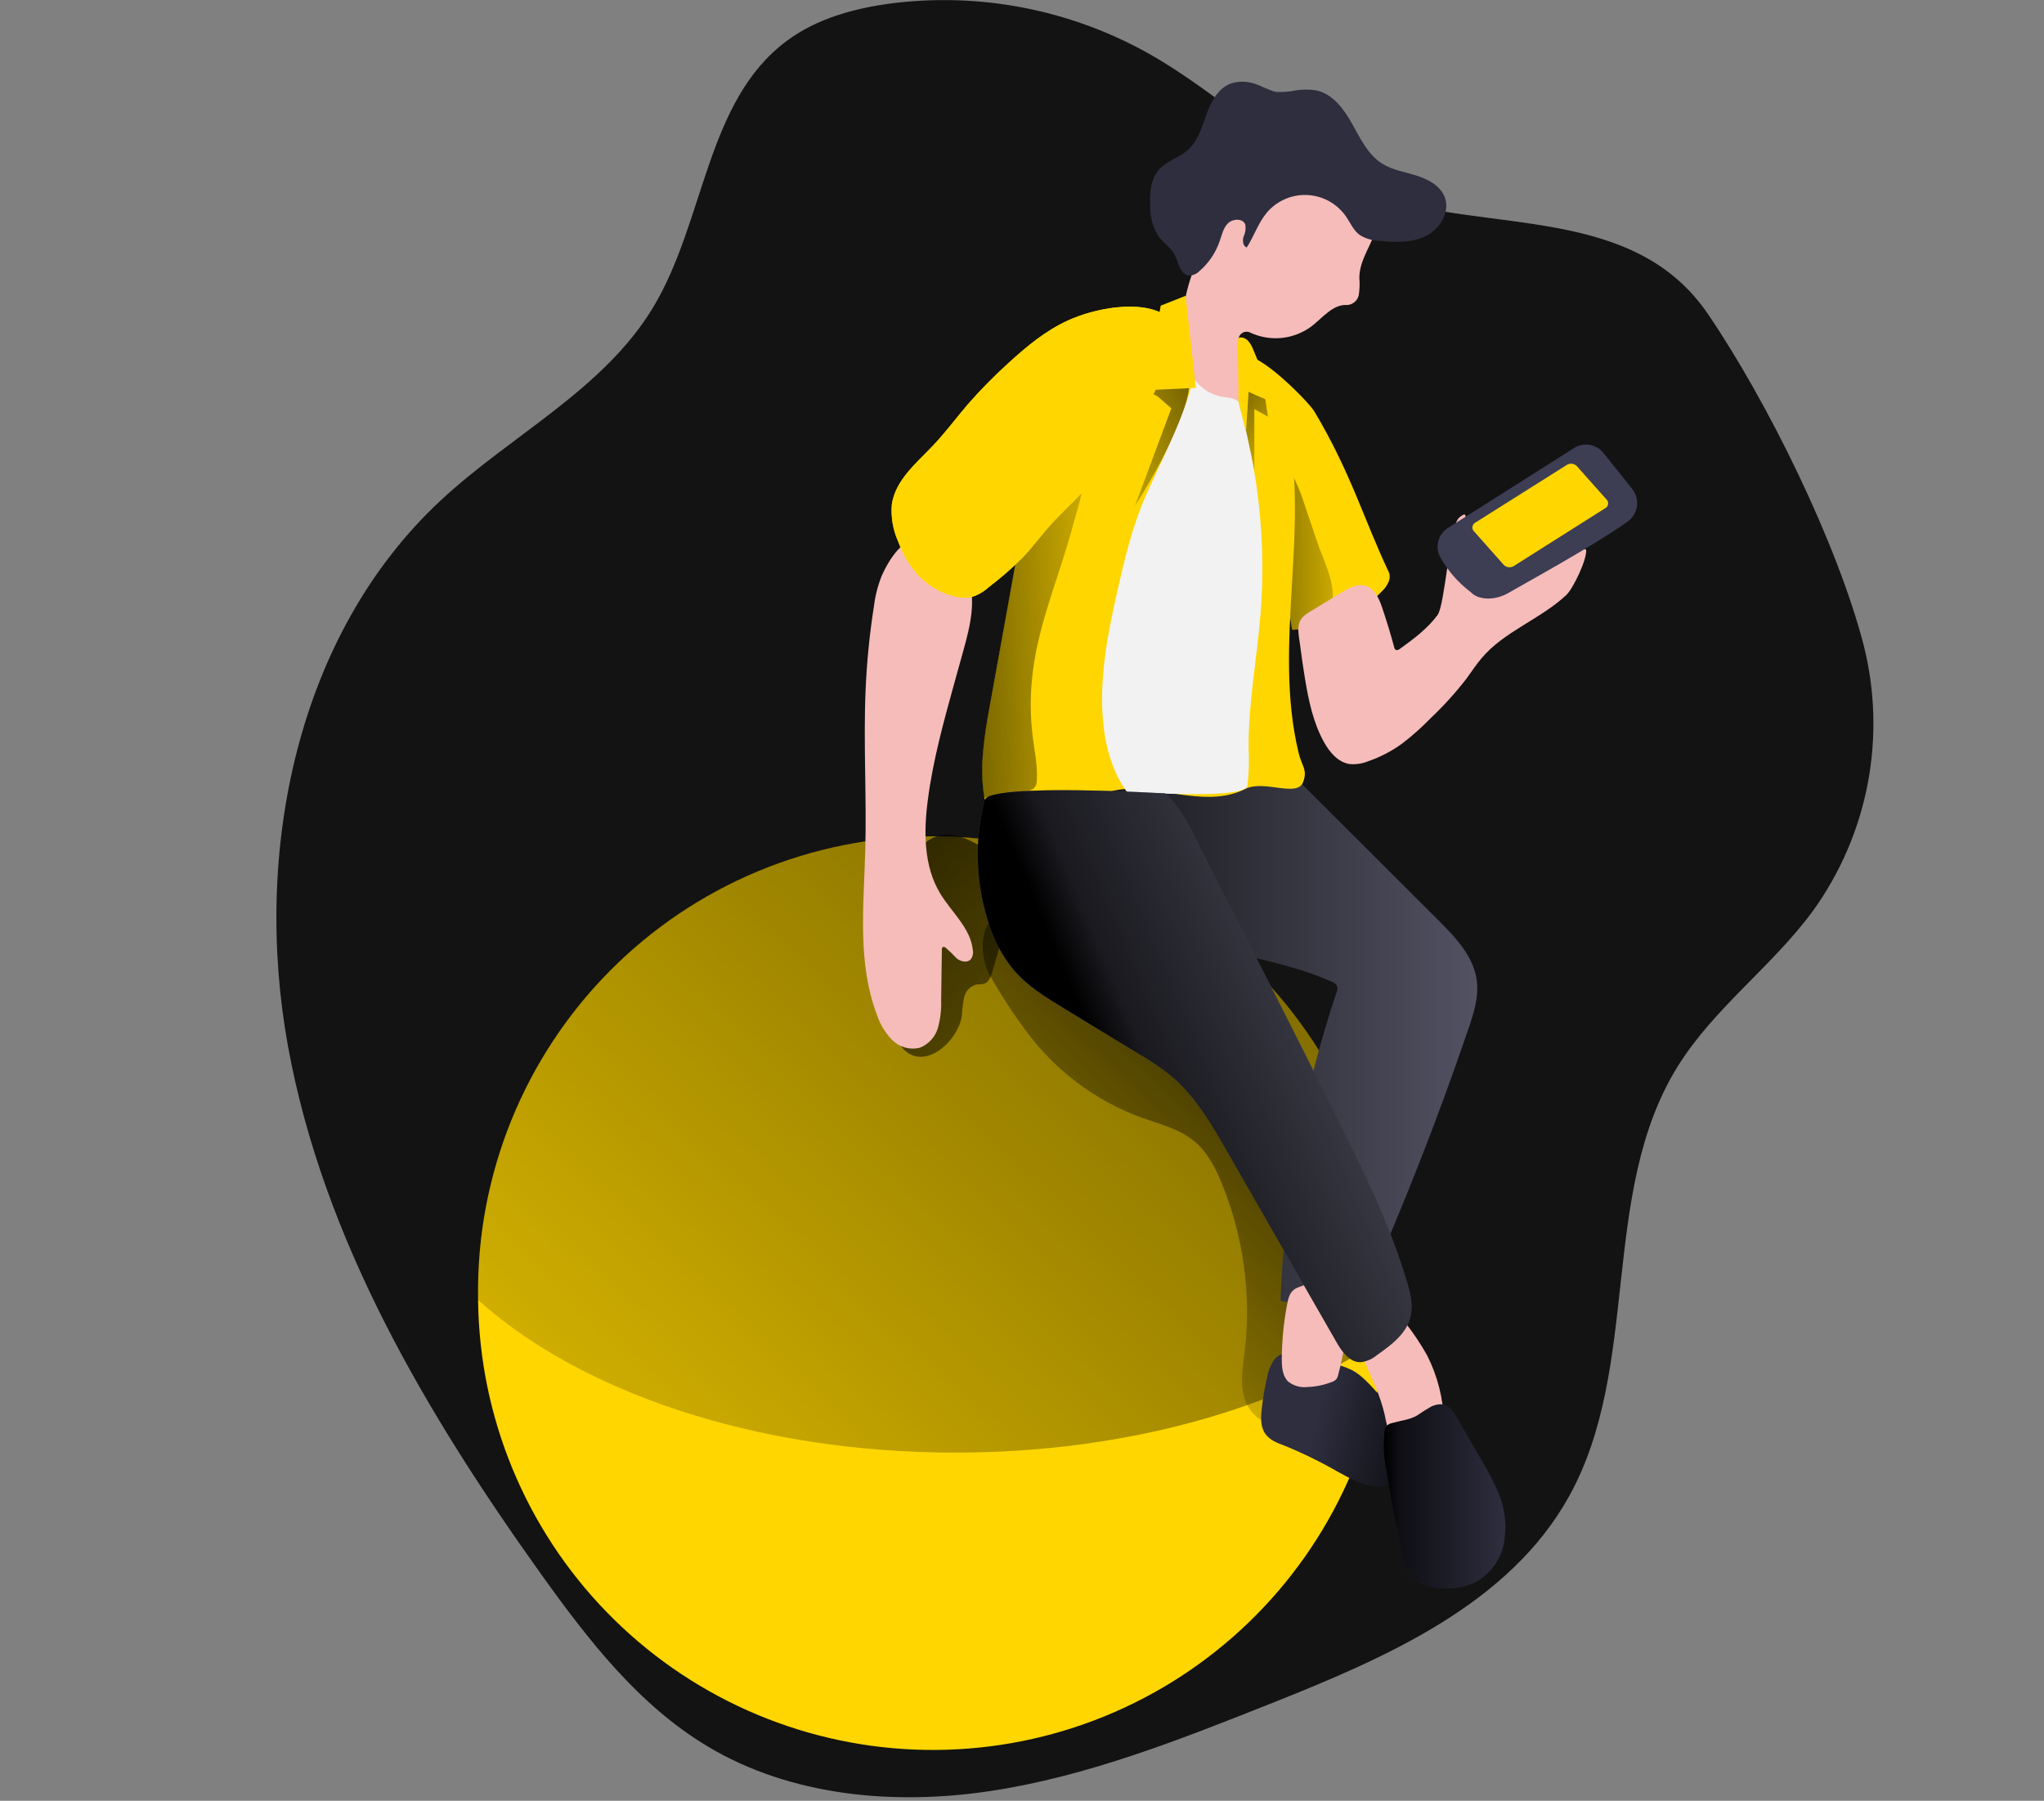 <?xml version="1.0" encoding="UTF-8"?> <svg xmlns="http://www.w3.org/2000/svg" width="370" height="326" viewBox="0 0 370 326" fill="none"><rect x="0" y="0" width="370" height="326" fill="#808080" stroke="none"/> <g clip-path="url(#clip0_756_2379)"> <path d="M337.355 116.777C339.427 124.986 339.679 133.55 338.09 141.867C336.502 150.184 333.113 158.052 328.161 164.92C320.767 174.984 310.227 182.51 303.662 193.108C289.474 215.988 297.09 247.232 284.077 270.802C273.199 290.52 250.664 300.206 229.739 308.52C213.308 315.043 196.712 321.607 179.295 324.236C161.878 326.865 143.147 325.198 128.055 316.136C115.608 308.684 106.464 296.87 98.019 285.073C77.258 256.047 58.493 224.442 52.118 189.329C45.743 154.215 53.696 114.83 79.837 90.536C92.563 78.706 109.233 70.548 118.212 55.669C127.636 40.06 127.767 18.28 142.415 7.403C147.821 3.386 154.542 1.521 161.213 0.633C177.273 -1.434 193.574 1.702 207.721 9.58C222.074 17.623 233.855 30.407 249.489 35.55C269.724 42.212 295.693 37.094 309.142 56.811C319.946 72.668 332.557 98.308 337.355 116.777Z" fill="#131313"></path> <path d="M251.256 105.554C251.021 106.049 250.701 106.5 250.311 106.885C247.18 110.192 243.127 112.482 238.678 113.457C237.107 113.819 235.5 114.001 233.888 113.999C232.943 107.903 231.982 101.799 231.243 95.678C230.659 90.897 230.224 86.124 230.019 81.326C229.879 78.319 223.364 67.836 224.695 65.026C226.165 61.937 236.755 72.511 237.947 74.523C244.56 85.615 246.934 94.192 251.469 103.73C251.641 104.342 251.564 104.998 251.256 105.554Z" fill="#FFD600"></path> <path d="M239.745 112.34C239.428 112.753 239.07 113.132 238.677 113.474C237.106 113.836 235.5 114.017 233.888 114.016C232.943 107.92 231.982 101.816 231.242 95.695C231.522 90.886 232.028 86.097 232.762 81.326C232.45 83.323 234.906 87.677 235.572 89.632L238.455 98.152C239.959 102.596 243.171 108.002 239.745 112.34Z" fill="url(#paint0_linear_756_2379)"></path> <path d="M236.209 122.766C236.866 126.775 237.704 130.834 239.684 134.383C240.703 136.207 242.223 137.998 244.285 138.318C245.432 138.427 246.588 138.255 247.653 137.817C249.861 137.057 251.944 135.972 253.831 134.596C255.635 133.214 257.334 131.701 258.917 130.07C261.27 127.848 263.449 125.447 265.432 122.889C266.344 121.657 267.173 120.359 268.167 119.184C272.275 114.296 278.848 112.102 283.506 107.74C284.763 106.573 287.31 101.233 287.121 99.524C285.412 98.538 281.904 102.506 280.014 103.082C278.125 103.657 276.358 104.593 274.461 105.127C272.188 105.761 269.79 105.792 267.502 105.218C266.73 105.02 265.81 92.837 265.037 93.116C264.649 93.279 264.301 93.526 264.019 93.839C262.425 95.482 261.554 109.506 260.231 111.33C258.415 113.795 255.902 115.668 253.412 117.459C253.19 117.615 252.911 117.779 252.665 117.656C252.583 117.596 252.515 117.519 252.464 117.432C252.414 117.344 252.381 117.247 252.369 117.147C251.72 114.739 250.989 112.349 250.192 109.991C249.633 108.348 248.844 106.54 247.193 106.047C245.722 105.612 244.194 106.442 242.88 107.239C241.187 108.274 239.479 109.293 237.794 110.336C236.858 110.911 235.724 111.47 235.28 112.529C234.738 113.803 235.198 115.561 235.354 116.867C235.601 118.847 235.888 120.811 236.209 122.766Z" fill="#F5BCBA"></path> <path d="M251.2 234.506C251.2 237.02 251.076 239.493 250.855 241.949C248.938 262.971 239.02 282.454 223.149 296.372C207.278 310.29 186.668 317.58 165.576 316.736C144.484 315.893 124.522 306.979 109.813 291.838C95.105 276.697 86.775 256.485 86.543 235.377C86.543 235.098 86.543 234.826 86.543 234.555C86.434 223.674 88.484 212.879 92.573 202.795C96.662 192.711 102.709 183.537 110.365 175.804C118.021 168.071 127.134 161.932 137.177 157.743C147.22 153.554 157.994 151.396 168.876 151.396C179.757 151.396 190.531 153.554 200.574 157.743C210.617 161.932 219.73 168.071 227.386 175.804C235.042 183.537 241.09 192.711 245.178 202.795C249.267 212.879 251.317 223.674 251.208 234.555L251.2 234.506Z" fill="#FFD600"></path> <path d="M251.2 234.506C251.2 237.02 251.076 239.493 250.855 241.949C231.909 254.84 204.026 262.973 172.93 262.973C136.781 262.973 105.02 251.989 86.543 235.336C86.543 235.057 86.543 234.785 86.543 234.514C86.434 223.633 88.484 212.838 92.573 202.754C96.662 192.67 102.709 183.496 110.365 175.763C118.021 168.03 127.134 161.891 137.177 157.702C147.22 153.513 157.994 151.355 168.876 151.355C179.757 151.355 190.531 153.513 200.574 157.702C210.617 161.891 219.73 168.03 227.386 175.763C235.042 183.496 241.09 192.67 245.178 202.754C249.267 212.838 251.317 223.633 251.208 234.514L251.2 234.506Z" fill="url(#paint1_linear_756_2379)"></path> <path d="M206.624 202.317C209.91 203.5 213.484 204.346 216.179 206.589C218.57 208.569 220.024 211.436 221.199 214.303C225.116 223.926 226.529 234.384 225.306 244.701C224.978 247.445 224.485 250.271 225.2 252.917C225.914 255.562 228.354 258.043 231.098 257.714C234.902 250.156 234.984 241.333 234.992 232.871C234.992 226.692 234.993 220.383 232.922 214.558C231.23 209.76 228.239 205.521 225.15 201.487C213.887 186.699 200.257 172.905 182.906 166.259C182.186 165.891 181.36 165.789 180.573 165.971C176.999 167.277 177.582 173.636 178.971 176.191C180.942 179.721 183.137 183.121 185.543 186.37C190.82 193.672 198.162 199.226 206.624 202.317Z" fill="url(#paint2_linear_756_2379)"></path> <path d="M174.127 183.75C174.176 182.645 174.319 181.545 174.554 180.464C174.681 179.928 174.952 179.436 175.339 179.044C175.726 178.651 176.213 178.372 176.748 178.238C177.199 178.226 177.649 178.184 178.095 178.114C179.007 177.835 179.393 176.775 179.656 175.863L182.573 165.676C183.132 163.704 183.698 161.634 183.271 159.638C182.597 156.516 179.73 154.404 176.937 152.876C174.908 151.759 172.624 150.765 170.365 151.184C166.865 151.833 164.835 155.448 163.529 158.759C162.009 162.306 161.074 166.077 160.761 169.924C160.53 174.368 160.153 185.254 162.905 189.14C166.717 194.595 173.519 188.68 174.127 183.75Z" fill="url(#paint3_linear_756_2379)"></path> <path d="M218.439 170.892C225.89 173.414 233.835 174.474 241.015 177.686C241.247 177.756 241.461 177.873 241.645 178.03C241.828 178.187 241.978 178.38 242.083 178.598C242.146 178.954 242.1 179.32 241.952 179.649C235.888 197.684 232.468 216.501 231.797 235.515C236.094 236.288 240.484 236.385 244.811 235.803C245.297 235.773 245.768 235.623 246.183 235.367C246.582 235.018 246.882 234.571 247.054 234.069C254.004 218.465 260.242 202.568 265.769 186.378C266.746 183.511 267.716 180.512 267.321 177.505C266.755 173.126 263.46 169.676 260.33 166.562L235.938 142.227C235.318 141.528 234.556 140.968 233.703 140.584C232.722 140.292 231.685 140.242 230.68 140.436C221.06 141.628 207.923 141.997 190.243 141.258C187.951 141.159 199.28 154.214 200.225 156.72C200.981 158.708 203.371 161.271 204.834 162.816C208.498 166.661 213.444 169.199 218.439 170.892Z" fill="#525263"></path> <path d="M218.439 170.892C225.89 173.414 233.835 174.474 241.015 177.686C241.247 177.756 241.461 177.873 241.645 178.03C241.828 178.187 241.978 178.38 242.083 178.598C242.146 178.954 242.1 179.32 241.952 179.649C235.888 197.684 232.468 216.501 231.797 235.515C236.094 236.288 240.484 236.385 244.811 235.803C245.297 235.773 245.768 235.623 246.183 235.367C246.582 235.018 246.882 234.571 247.054 234.069C254.004 218.465 260.242 202.568 265.769 186.378C266.746 183.511 267.716 180.512 267.321 177.505C266.755 173.126 263.46 169.676 260.33 166.562L235.938 142.227C235.318 141.528 234.556 140.968 233.703 140.584C232.722 140.292 231.685 140.242 230.68 140.436C221.06 141.628 207.923 141.997 190.243 141.258C187.951 141.159 199.28 154.214 200.225 156.72C200.981 158.708 203.371 161.271 204.834 162.816C208.498 166.661 213.444 169.199 218.439 170.892Z" fill="url(#paint4_linear_756_2379)"></path> <path d="M230.548 246.304C229.95 247.235 229.545 248.277 229.357 249.368C228.919 251.278 228.595 253.212 228.388 255.16C228.223 256.672 228.166 258.315 229.028 259.555C229.891 260.796 231.312 261.248 232.643 261.765C235.994 263.144 239.249 264.744 242.387 266.555C244.507 267.722 246.717 268.929 249.132 269.02C251.547 269.11 254.217 267.787 254.768 265.438C254.959 264.306 254.862 263.145 254.489 262.061C253.17 257.347 250.584 253.085 247.012 249.738C246.386 249.127 245.688 248.594 244.934 248.152C244.21 247.778 243.454 247.47 242.675 247.232C240.48 246.429 238.232 245.784 235.946 245.301C233.95 244.981 231.929 244.389 230.548 246.304Z" fill="#2E2E3F"></path> <path d="M230.548 246.304C229.95 247.235 229.545 248.277 229.357 249.368C228.919 251.278 228.595 253.212 228.388 255.16C228.223 256.672 228.166 258.315 229.028 259.555C229.891 260.796 231.312 261.248 232.643 261.765C235.994 263.144 239.249 264.744 242.387 266.555C244.507 267.722 246.717 268.929 249.132 269.02C251.547 269.11 254.217 267.787 254.768 265.438C254.959 264.306 254.862 263.145 254.489 262.061C253.17 257.347 250.584 253.085 247.012 249.738C246.386 249.127 245.688 248.594 244.934 248.152C244.21 247.778 243.454 247.47 242.675 247.232C240.48 246.429 238.232 245.784 235.946 245.301C233.95 244.981 231.929 244.389 230.548 246.304Z" fill="url(#paint5_linear_756_2379)"></path> <path d="M232.993 236.133C232.37 239.383 232.046 242.683 232.023 245.991C232.023 247.446 232.122 249.056 233.165 250.099C234.153 250.884 235.412 251.245 236.665 251.101C238.176 251.046 239.668 250.737 241.077 250.19C241.39 250.092 241.672 249.917 241.899 249.68C242.065 249.447 242.18 249.181 242.235 248.9C243.489 244.197 244.154 239.356 244.215 234.49C244.295 233.727 244.137 232.958 243.763 232.288C242.983 231.195 241.365 231.244 240.05 231.507C238.367 231.868 236.718 232.371 235.121 233.011C233.609 233.537 233.297 234.572 232.993 236.133Z" fill="#F5BCBA"></path> <path d="M249.197 251.576C249.791 253.036 250.275 254.538 250.643 256.07C250.898 257.261 251.046 258.535 251.81 259.488C252.779 260.679 254.464 260.983 256 261.008C257.266 261.079 258.532 260.866 259.705 260.383C260.315 260.144 260.826 259.703 261.151 259.135C261.38 258.573 261.459 257.961 261.381 257.36C261.261 253.186 260.22 249.09 258.333 245.365C257.251 243.44 256.032 241.595 254.685 239.844C254.26 239.057 253.544 238.467 252.689 238.201C252.25 238.186 251.812 238.258 251.401 238.415C250.991 238.572 250.616 238.809 250.298 239.113C248.943 240.132 245.961 241.833 246.273 243.763C246.667 246.335 248.277 249.136 249.197 251.576Z" fill="#F5BCBA"></path> <path d="M259.155 254.609C258.226 255.129 257.323 255.697 256.452 256.309C255.097 257.057 253.503 257.205 252.016 257.632C251.623 257.707 251.263 257.899 250.981 258.183C250.776 258.459 250.648 258.785 250.611 259.127C250.332 261.37 250.423 263.643 250.882 265.856C251.638 270.643 252.52 275.411 253.528 280.159C253.947 282.115 254.448 284.177 255.869 285.582C257.29 286.986 259.451 287.471 261.472 287.529C263.363 287.637 265.252 287.285 266.976 286.502C268.348 285.767 269.536 284.733 270.452 283.475C271.369 282.218 271.989 280.77 272.267 279.239C272.802 276.161 272.425 272.994 271.183 270.128C270.339 268.168 269.356 266.271 268.242 264.451C266.763 261.91 265.289 259.368 263.822 256.827C262.704 254.888 261.686 253.533 259.155 254.609Z" fill="#2E2E3F"></path> <path d="M259.155 254.609C258.226 255.129 257.323 255.697 256.452 256.309C255.097 257.057 253.503 257.205 252.016 257.632C251.623 257.707 251.263 257.899 250.981 258.183C250.776 258.459 250.648 258.785 250.611 259.127C250.332 261.37 250.423 263.643 250.882 265.856C251.638 270.643 252.52 275.411 253.528 280.159C253.947 282.115 254.448 284.177 255.869 285.582C257.29 286.986 259.451 287.471 261.472 287.529C263.363 287.637 265.252 287.285 266.976 286.502C268.348 285.767 269.536 284.733 270.452 283.475C271.369 282.218 271.989 280.77 272.267 279.239C272.802 276.161 272.425 272.994 271.183 270.128C270.339 268.168 269.356 266.271 268.242 264.451C266.763 261.91 265.289 259.368 263.822 256.827C262.704 254.888 261.686 253.533 259.155 254.609Z" fill="url(#paint6_linear_756_2379)"></path> <path d="M159.609 104.231C158.89 106.039 158.41 107.934 158.18 109.867C157.398 114.871 156.899 119.915 156.685 124.975C156.274 134.637 156.898 144.314 156.627 153.976C156.348 164.024 155.165 174.441 158.78 183.815C159.342 185.516 160.293 187.063 161.556 188.333C162.196 188.959 162.984 189.411 163.846 189.646C164.709 189.882 165.617 189.894 166.486 189.681C167.272 189.378 167.977 188.898 168.547 188.278C169.117 187.659 169.536 186.915 169.772 186.107C170.225 184.488 170.424 182.809 170.363 181.128L170.495 171.943C170.495 171.754 170.495 171.533 170.684 171.45C170.763 171.423 170.848 171.417 170.93 171.433C171.012 171.449 171.089 171.486 171.152 171.541C171.859 172.152 172.531 172.802 173.165 173.488C173.896 174.079 175.063 174.367 175.712 173.685C175.892 173.446 176.019 173.172 176.085 172.88C176.152 172.588 176.156 172.286 176.098 171.993C175.704 168.016 172.237 165.149 170.175 161.723C167.2 156.794 167.201 150.583 167.948 144.848C168.876 137.668 170.815 130.66 172.746 123.677L174.389 117.77C175.63 113.284 176.854 108.388 175.046 104.091C174.321 102.441 173.215 100.985 171.821 99.843C170.426 98.701 168.781 97.904 167.02 97.519C163.586 96.886 160.85 101.437 159.609 104.231Z" fill="#F5BCBA"></path> <path d="M235.888 141.588C234.828 144.439 228.847 141.111 225.43 142.82C218.906 146.106 211.463 142.73 204.192 142.82C196.453 142.96 191.113 150.584 183.432 151.553C182.873 151.668 182.297 151.668 181.739 151.553C180.679 151.241 180.055 150.181 179.603 149.187C178.94 147.654 178.466 146.045 178.19 144.398C177.237 138.942 178.19 133.093 179.209 127.547C180.063 122.848 180.915 118.146 181.764 113.441C182.75 107.964 183.744 102.454 184.746 96.912C185.331 93.255 186.154 89.641 187.211 86.092C187.408 85.475 187.613 84.876 187.835 84.284C189.746 79.466 192.052 74.814 194.728 70.375C196.371 67.524 198.014 64.624 200.553 62.464C203.387 60.073 207.043 58.882 210.715 58.307C214.018 57.684 217.423 57.882 220.632 58.882C222.464 59.523 223.154 61.461 224.608 62.653C226.451 64.018 228.096 65.633 229.496 67.451C230.918 69.645 231.934 72.077 232.495 74.631C237.646 94.66 230.195 116.267 235.091 136.354C235.65 138.712 236.734 139.337 235.888 141.588Z" fill="#FFD600"></path> <path d="M228.884 71.229L229.524 75.427L227.06 74.055V85.179L224.25 72.823L226.969 68.863L228.884 71.229Z" fill="url(#paint7_linear_756_2379)"></path> <path d="M208.016 70.958L209.569 71.779L212.033 73.924L205.461 91.554C205.461 91.554 215.007 76.865 215.32 69.372C215.513 64.763 214.938 60.155 213.619 55.734L208.016 70.958Z" fill="url(#paint8_linear_756_2379)"></path> <path d="M186.974 121.492C186.452 125.529 186.452 129.615 186.974 133.651C187.311 136.19 187.853 138.72 187.681 141.267C187.688 141.765 187.529 142.251 187.229 142.647C186.843 142.961 186.369 143.148 185.873 143.181C183.304 143.587 180.733 144 178.159 144.422C177.206 138.967 178.159 133.117 179.177 127.572C180.032 122.872 180.884 118.17 181.733 113.466C182.718 107.989 183.712 102.479 184.715 96.936C185.299 93.279 186.123 89.665 187.179 86.116C187.377 85.5 187.582 84.9 187.804 84.309C190.351 82.895 193.892 81.844 195.469 84.128C197.112 86.593 194.951 92.343 194.311 94.808C191.977 103.738 188.149 112.274 186.974 121.492Z" fill="url(#paint9_linear_756_2379)"></path> <path d="M246.064 50.264C246.15 51.285 246.119 52.313 245.974 53.328C245.891 53.834 245.638 54.297 245.258 54.64C244.877 54.983 244.391 55.187 243.879 55.217C241.316 55.029 239.467 57.485 237.43 59.062C235.831 60.26 233.934 60.994 231.945 61.184C229.957 61.374 227.954 61.012 226.158 60.139C225.801 60.01 225.409 60.024 225.061 60.177C224.714 60.33 224.439 60.61 224.293 60.96C224.037 61.685 223.98 62.465 224.129 63.219L225.074 72.207C225.254 73.941 225.271 76.06 223.8 76.997C222.33 77.933 220.588 77.12 219.372 76.06C217.461 74.222 216.079 71.904 215.371 69.348C213.764 64.17 213.534 58.663 214.702 53.369C215.871 48.075 218.397 43.177 222.034 39.156C223.399 37.63 224.999 36.332 226.774 35.311C228.632 34.347 230.627 33.673 232.689 33.315C234.535 32.879 236.443 32.773 238.325 33.002C240.853 33.462 243.152 34.762 244.848 36.691C246.097 38.055 247.313 42.122 248.628 42.787C247.65 45.268 246.105 47.462 246.064 50.264Z" fill="#F5BCBA"></path> <path d="M226.515 14.986C225.311 14.704 224.054 14.741 222.868 15.093C220.551 15.914 219.253 18.338 218.415 20.647C217.577 22.955 216.887 25.477 215.063 27.112C213.494 28.525 211.267 29.092 209.854 30.653C208.211 32.469 208.055 35.155 208.211 37.595C208.211 39.426 208.727 41.22 209.698 42.771C210.569 43.954 211.908 44.776 212.59 46.057C213.362 47.528 213.625 49.804 215.285 49.902C215.977 49.867 216.63 49.574 217.117 49.081C218.794 47.631 220.059 45.763 220.781 43.667C221.184 42.5 221.446 41.202 222.334 40.38C223.221 39.559 225.028 39.51 225.431 40.676C225.544 41.418 225.43 42.178 225.102 42.853C224.889 43.576 224.979 44.554 225.686 44.8C227.017 42.746 227.764 40.331 229.342 38.466C230.237 37.417 231.36 36.587 232.625 36.039C233.891 35.492 235.265 35.24 236.642 35.306C238.019 35.37 239.364 35.75 240.572 36.414C241.78 37.079 242.82 38.011 243.612 39.14C244.434 40.315 244.992 41.711 246.142 42.549C247.226 43.209 248.464 43.572 249.733 43.601C252.559 43.88 255.549 43.987 258.096 42.73C260.643 41.473 262.524 38.425 261.547 35.755C260.774 33.66 258.573 32.469 256.437 31.795C254.301 31.121 252.017 30.785 250.135 29.585C247.58 27.942 246.216 25.017 244.729 22.364C243.242 19.71 241.23 16.982 238.256 16.358C237.041 16.169 235.805 16.169 234.591 16.358C233.407 16.609 232.194 16.703 230.985 16.637C229.506 16.333 228.076 15.331 226.515 14.986Z" fill="#2E2E3F"></path> <path d="M226.514 82.493C228.39 91.997 228.943 101.715 228.157 111.371C227.508 119.405 225.963 127.383 226.021 135.442C226.141 137.709 226.073 139.981 225.815 142.236C225.454 144.471 210.469 143.617 208.283 143.592C204.603 143.543 209.269 148.521 206.5 146.122C202.154 142.335 200.216 136.428 199.682 130.694C198.918 122.519 200.593 114.336 202.417 106.326C203.683 100.781 205.03 95.219 207.297 90.002C210.107 83.553 214.552 75.345 215.981 68.452C216.187 67.442 212.695 63.77 214.198 63.819C215.176 63.819 214.716 65.339 214.889 66.095C215.197 67.246 215.787 68.302 216.606 69.167C217.752 70.505 219.304 71.431 221.026 71.804C222.135 72.01 223.4 71.96 224.205 72.749C225.183 73.702 225.027 75.559 225.306 76.857C225.708 78.714 226.136 80.595 226.514 82.493Z" fill="#F2F2F2"></path> <path d="M193.245 58.052C189.268 59.876 185.851 62.702 182.622 65.66C179.949 68.068 177.425 70.636 175.064 73.35C172.977 75.814 171.071 78.369 168.869 80.694C165.829 83.89 162.034 86.979 161.434 91.374C161.25 93.666 161.652 95.967 162.601 98.062C163.382 100.2 164.537 102.184 166.01 103.92C167.88 105.988 170.346 107.423 173.067 108.027C173.92 108.25 174.811 108.289 175.68 108.142C176.904 107.794 178.029 107.164 178.966 106.302C181.108 104.681 183.136 102.917 185.037 101.02C186.976 99.007 188.619 96.715 190.509 94.652C192.152 92.878 193.902 91.276 195.545 89.534C197.509 87.447 199.258 85.172 201.008 82.896C203.484 79.809 205.754 76.562 207.803 73.177C209.514 70.189 210.873 67.013 211.853 63.713C212.486 61.56 213.496 58.833 211.311 57.28C206.669 54.01 197.87 55.891 193.245 58.052Z" fill="#FFD600"></path> <path d="M193.245 58.052C189.268 59.876 185.851 62.702 182.622 65.66C179.949 68.068 177.425 70.636 175.064 73.35C172.977 75.814 171.071 78.369 168.869 80.694C165.829 83.89 162.034 86.979 161.434 91.374C161.25 93.666 161.652 95.967 162.601 98.062C163.382 100.2 164.537 102.184 166.01 103.92C167.88 105.988 170.346 107.423 173.067 108.027C173.92 108.25 174.811 108.289 175.68 108.142C176.904 107.794 178.029 107.164 178.966 106.302C181.108 104.681 183.136 102.917 185.037 101.02C186.976 99.007 188.619 96.715 190.509 94.652C192.152 92.878 193.902 91.276 195.545 89.534C197.509 87.447 199.258 85.172 201.008 82.896C203.484 79.809 205.754 76.562 207.803 73.177C209.514 70.189 210.873 67.013 211.853 63.713C212.486 61.56 213.496 58.833 211.311 57.28C206.669 54.01 197.87 55.891 193.245 58.052Z" fill="#FFD600"></path> <path d="M262.118 95.564C261.229 96.125 260.594 97.01 260.348 98.031C260.101 99.053 260.261 100.13 260.795 101.035C262.174 103.435 264.024 105.53 266.234 107.197C267.548 108.61 270.506 108.84 273.135 107.295C275.764 105.751 288.309 98.924 294.578 94.463C295.038 94.147 295.428 93.74 295.726 93.268C296.023 92.796 296.222 92.268 296.308 91.717C296.395 91.166 296.369 90.603 296.231 90.062C296.093 89.521 295.846 89.014 295.506 88.572L290.256 82C289.634 81.222 288.747 80.701 287.764 80.537C286.782 80.374 285.773 80.579 284.933 81.112L262.118 95.564Z" fill="#3D3D54"></path> <path d="M178.734 166.373C179.661 169.776 181.306 172.942 183.557 175.657C186.022 178.532 189.374 180.586 192.594 182.542L206.158 190.798C208.147 191.942 210.05 193.23 211.851 194.651C216.296 198.315 219.245 203.426 222.113 208.421L241.896 242.901C242.898 244.668 244.303 246.664 246.332 246.598C247.425 246.456 248.452 246 249.29 245.284C251.828 243.501 254.556 241.472 255.312 238.457C255.838 236.354 255.312 234.144 254.679 232.057C251.639 221.779 246.874 212.101 242.093 202.481C234.496 187.255 226.787 172.059 218.966 156.893C216.888 152.867 214.365 146.598 210.931 143.641C210.931 143.641 179.022 141.702 178.217 144.865C176.424 151.947 176.603 159.385 178.734 166.373Z" fill="#525263"></path> <path d="M178.734 166.373C179.661 169.776 181.306 172.942 183.557 175.657C186.022 178.532 189.374 180.586 192.594 182.542L206.158 190.798C208.147 191.942 210.05 193.23 211.851 194.651C216.296 198.315 219.245 203.426 222.113 208.421L241.896 242.901C242.898 244.668 244.303 246.664 246.332 246.598C247.425 246.456 248.452 246 249.29 245.284C251.828 243.501 254.556 241.472 255.312 238.457C255.838 236.354 255.312 234.144 254.679 232.057C251.639 221.779 246.874 212.101 242.093 202.481C234.496 187.255 226.787 172.059 218.966 156.893C216.888 152.867 214.365 146.598 210.931 143.641C210.931 143.641 179.022 141.702 178.217 144.865C176.424 151.947 176.603 159.385 178.734 166.373Z" fill="url(#paint10_linear_756_2379)"></path> <path d="M214.621 53.549L210.111 55.332L207.375 70.637L216.47 70.226L214.621 53.549Z" fill="#FFD600"></path> <path d="M224.172 69.856C224.172 70.546 224.172 71.237 224.172 71.927C224.172 72.226 224.188 72.525 224.221 72.822C224.27 73.124 224.336 73.423 224.418 73.718L225.552 78.187L226.021 70.924C227.36 71.573 228.732 72.165 230.128 72.682C230.023 71.594 229.746 70.529 229.307 69.528C228.485 67.424 227.729 65.313 226.842 63.251C226.635 62.7 226.335 62.189 225.955 61.739C225.763 61.516 225.523 61.341 225.252 61.227C224.981 61.113 224.687 61.063 224.394 61.082C223.572 61.427 224.09 64.508 224.098 65.19L224.172 69.856Z" fill="#FFD600"></path> <path d="M290.637 91.965L273.943 102.522C273.65 102.68 273.313 102.733 272.986 102.673C272.659 102.614 272.362 102.444 272.144 102.193L266.837 96.212C266.727 96.11 266.643 95.985 266.589 95.846C266.536 95.706 266.514 95.557 266.527 95.408C266.54 95.259 266.586 95.115 266.662 94.987C266.739 94.859 266.843 94.75 266.968 94.668L283.695 84.119C283.987 83.961 284.325 83.907 284.652 83.967C284.979 84.027 285.276 84.196 285.494 84.448L290.801 90.42C290.909 90.524 290.991 90.652 291.042 90.792C291.093 90.933 291.111 91.084 291.096 91.233C291.08 91.381 291.03 91.525 290.951 91.651C290.871 91.778 290.764 91.885 290.637 91.965Z" fill="#FFD600"></path> </g> <defs> <linearGradient id="paint0_linear_756_2379" x1="216.356" y1="97.93" x2="250.072" y2="97.412" gradientUnits="userSpaceOnUse"> <stop offset="0.01"></stop> <stop offset="0.13" stop-opacity="0.69"></stop> <stop offset="1" stop-opacity="0"></stop> </linearGradient> <linearGradient id="paint1_linear_756_2379" x1="318.584" y1="65.134" x2="62.053" y2="333.085" gradientUnits="userSpaceOnUse"> <stop offset="0.01"></stop> <stop offset="0.13" stop-opacity="0.69"></stop> <stop offset="1" stop-opacity="0"></stop> </linearGradient> <linearGradient id="paint2_linear_756_2379" x1="250.019" y1="165.486" x2="176.383" y2="242.409" gradientUnits="userSpaceOnUse"> <stop offset="0.01"></stop> <stop offset="0.13" stop-opacity="0.69"></stop> <stop offset="1" stop-opacity="0"></stop> </linearGradient> <linearGradient id="paint3_linear_756_2379" x1="142.694" y1="154.24" x2="242.21" y2="216.572" gradientUnits="userSpaceOnUse"> <stop offset="0.01"></stop> <stop offset="0.13" stop-opacity="0.69"></stop> <stop offset="1" stop-opacity="0"></stop> </linearGradient> <linearGradient id="paint4_linear_756_2379" x1="189.939" y1="188.218" x2="267.412" y2="188.218" gradientUnits="userSpaceOnUse"> <stop offset="0.01"></stop> <stop offset="0.13" stop-opacity="0.69"></stop> <stop offset="1" stop-opacity="0"></stop> </linearGradient> <linearGradient id="paint5_linear_756_2379" x1="259.648" y1="261.65" x2="238.329" y2="256.179" gradientUnits="userSpaceOnUse"> <stop offset="0.01"></stop> <stop offset="0.13" stop-opacity="0.69"></stop> <stop offset="1" stop-opacity="0"></stop> </linearGradient> <linearGradient id="paint6_linear_756_2379" x1="250.447" y1="270.884" x2="272.547" y2="270.884" gradientUnits="userSpaceOnUse"> <stop offset="0.01"></stop> <stop offset="0.13" stop-opacity="0.69"></stop> <stop offset="1" stop-opacity="0"></stop> </linearGradient> <linearGradient id="paint7_linear_756_2379" x1="214.482" y1="66.588" x2="237.263" y2="85.541" gradientUnits="userSpaceOnUse"> <stop offset="0.01"></stop> <stop offset="0.13" stop-opacity="0.69"></stop> <stop offset="1" stop-opacity="0"></stop> </linearGradient> <linearGradient id="paint8_linear_756_2379" x1="229.483" y1="65.757" x2="187.378" y2="82.435" gradientUnits="userSpaceOnUse"> <stop offset="0.01"></stop> <stop offset="0.13" stop-opacity="0.69"></stop> <stop offset="1" stop-opacity="0"></stop> </linearGradient> <linearGradient id="paint9_linear_756_2379" x1="158.466" y1="114.542" x2="210.635" y2="112.734" gradientUnits="userSpaceOnUse"> <stop offset="0.01"></stop> <stop offset="0.13" stop-opacity="0.69"></stop> <stop offset="1" stop-opacity="0"></stop> </linearGradient> <linearGradient id="paint10_linear_756_2379" x1="202.05" y1="199.975" x2="260.562" y2="175.369" gradientUnits="userSpaceOnUse"> <stop offset="0.01"></stop> <stop offset="0.13" stop-opacity="0.69"></stop> <stop offset="1" stop-opacity="0"></stop> </linearGradient> <clipPath id="clip0_756_2379"> <rect width="370" height="325.345" fill="white"></rect> </clipPath> </defs> </svg> 